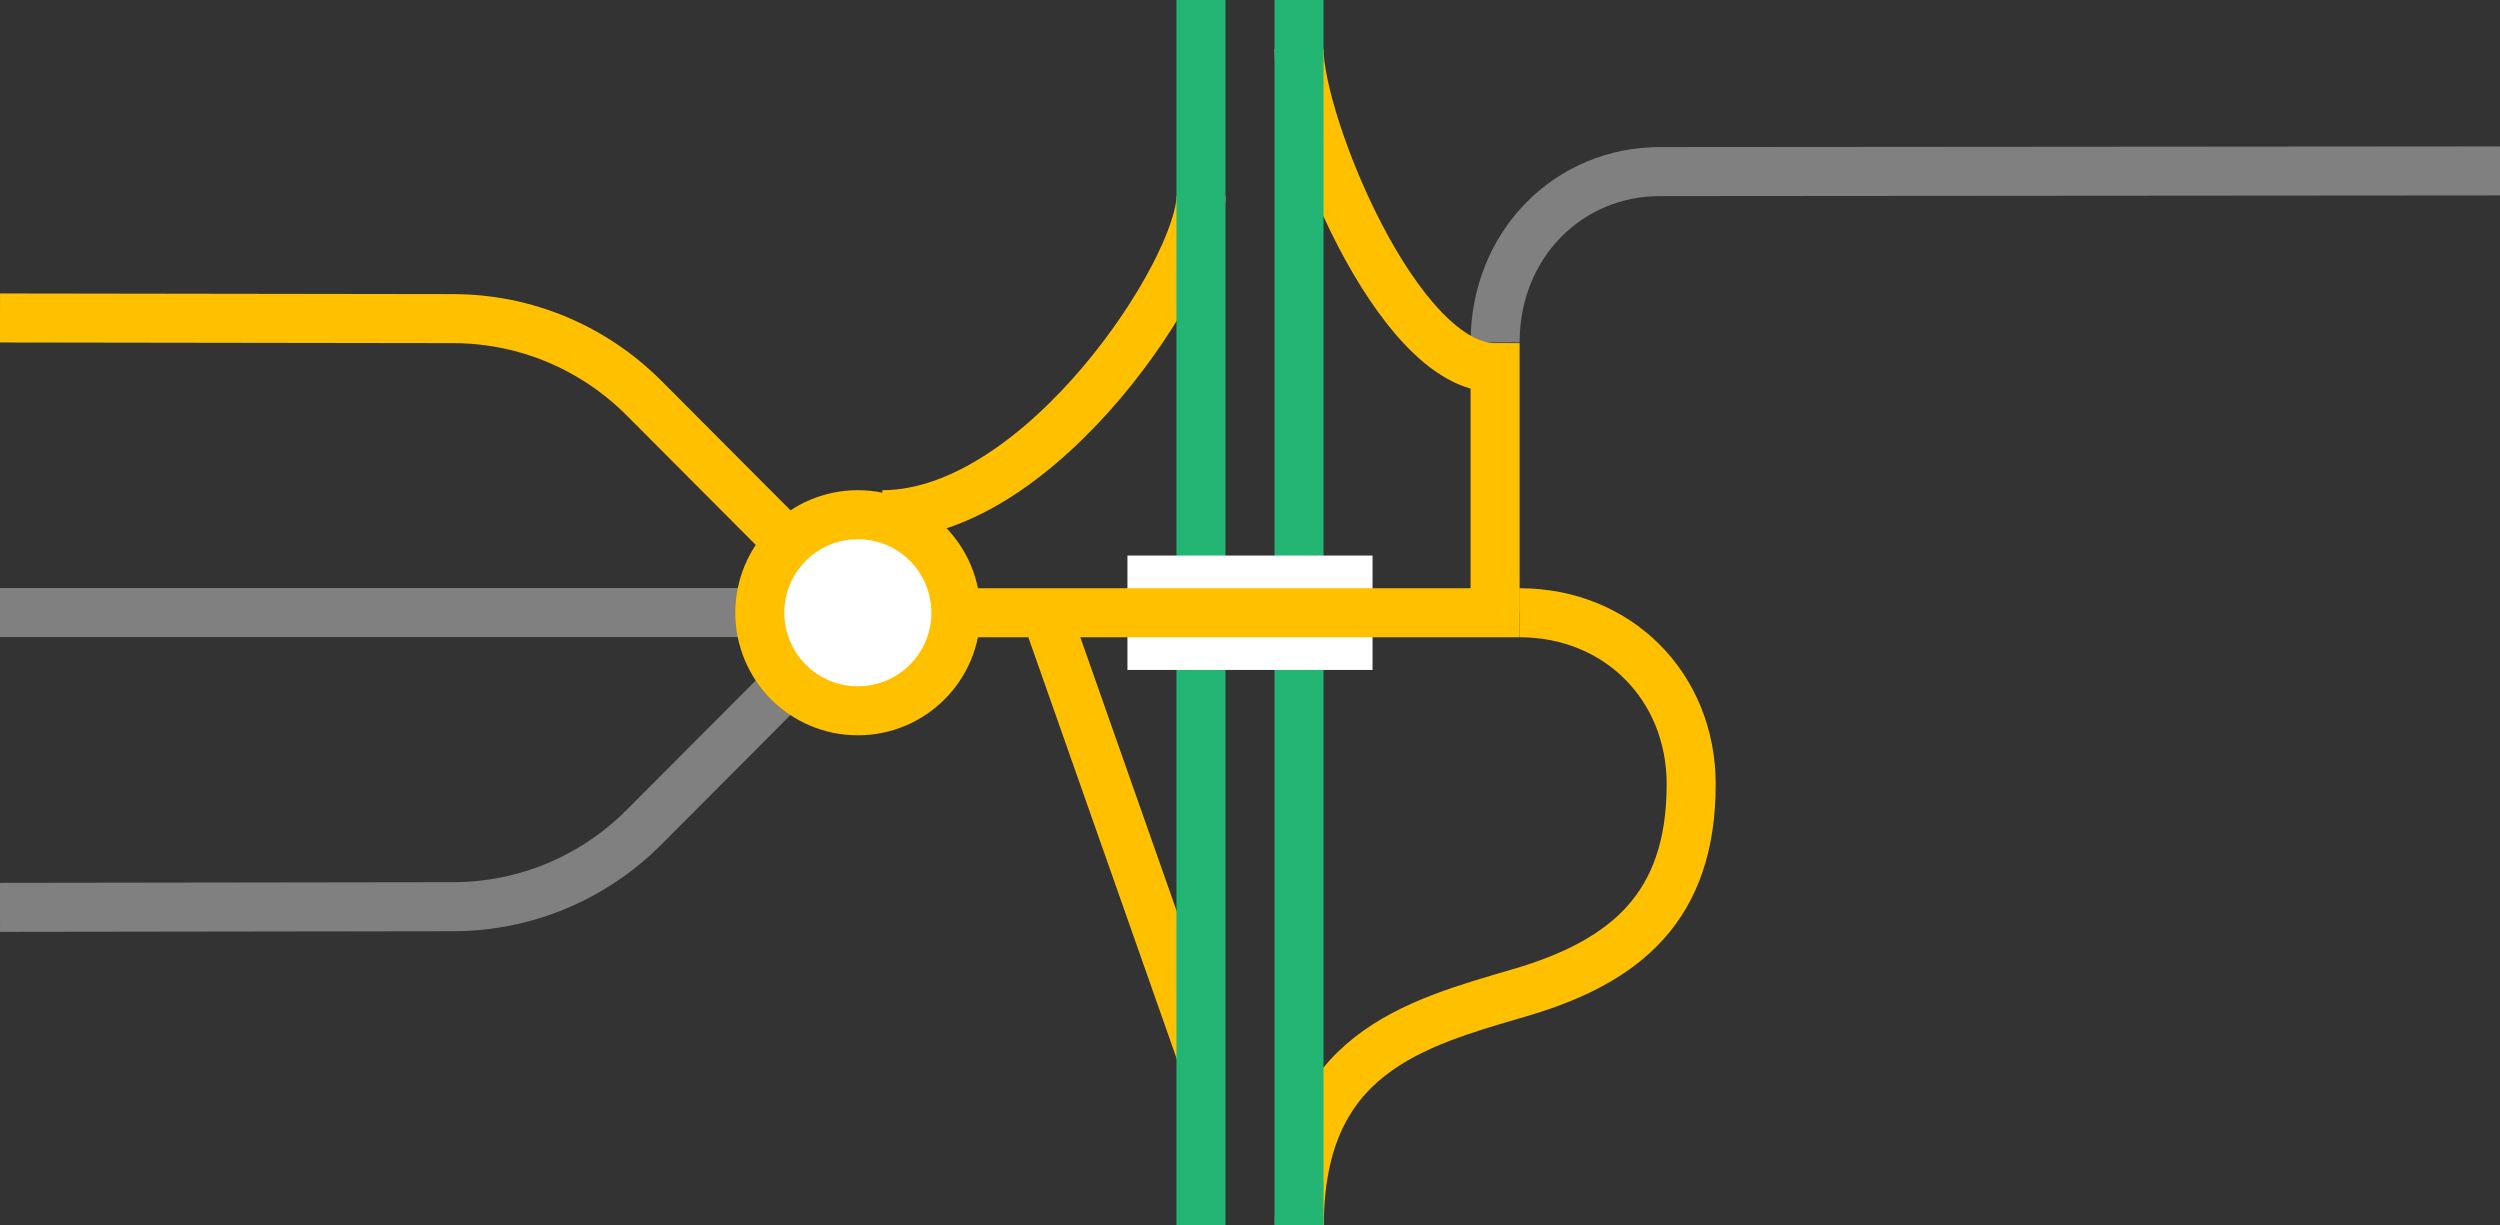 <svg viewBox="0 0 153 75" xmlns="http://www.w3.org/2000/svg"><rect x="0" y="0" width="153" height="75" fill="#333333" stroke="none"/><g fill="none"><path d="m153 10.46-51.33.04c-5.67-.04-10.17 4.46-10.17 10.46" stroke="#808080" stroke-miterlimit="10" stroke-width="3"/><path d="m79.52 75c0-10.5 7.02-12.35 13.5-14.25s10.48-5.25 10.48-12.75c0-6-4.5-10.5-10.5-10.5" stroke="#ffc000" stroke-miterlimit="10" stroke-width="3"/><path d="m79.5 3c0 4.5 6 19.5 12 19.5v15" stroke="#ffc000" stroke-miterlimit="10" stroke-width="3"/><path d="m54 31.5c9.75 0 19.5-15 19.5-19.5" stroke="#ffc000" stroke-miterlimit="10" stroke-width="3"/><path d="m73.5 64.5-9.37-26.62" stroke="#ffc000" stroke-miterlimit="10" stroke-width="3"/><path d="m79.5 0v75" stroke="#22b573" stroke-miterlimit="10" stroke-width="3"/><path d="m73.5 0v75" stroke="#22b573" stroke-miterlimit="10" stroke-width="3"/><path d="m0 35.97h3v3h-3z"/><path d="m150 33.05h3v3h-3z"/></g><path d="m69 37.5h15" fill="#fff" stroke="#fff" stroke-miterlimit="10" stroke-width="7"/><path d="m54 37.5h39" fill="#fff" stroke="#ffc000" stroke-miterlimit="10" stroke-width="3"/><path d="m0 55.53 27.71-.04c4.53 0 8.64-1.83 11.63-4.79l13.17-13.21" fill="none" stroke="#808080" stroke-miterlimit="10" stroke-width="3"/><path d="m0 37.49h49.5" fill="#fff" stroke="#808080" stroke-miterlimit="10" stroke-width="3"/><path d="m0 19.46 27.71.04c4.53 0 8.64 1.83 11.63 4.79l13.17 13.21" fill="none" stroke="#ffc000" stroke-miterlimit="10" stroke-width="3"/><circle cx="52.5" cy="37.5" fill="#fff" r="6" stroke="#ffc000" stroke-miterlimit="10" stroke-width="3"/></svg>